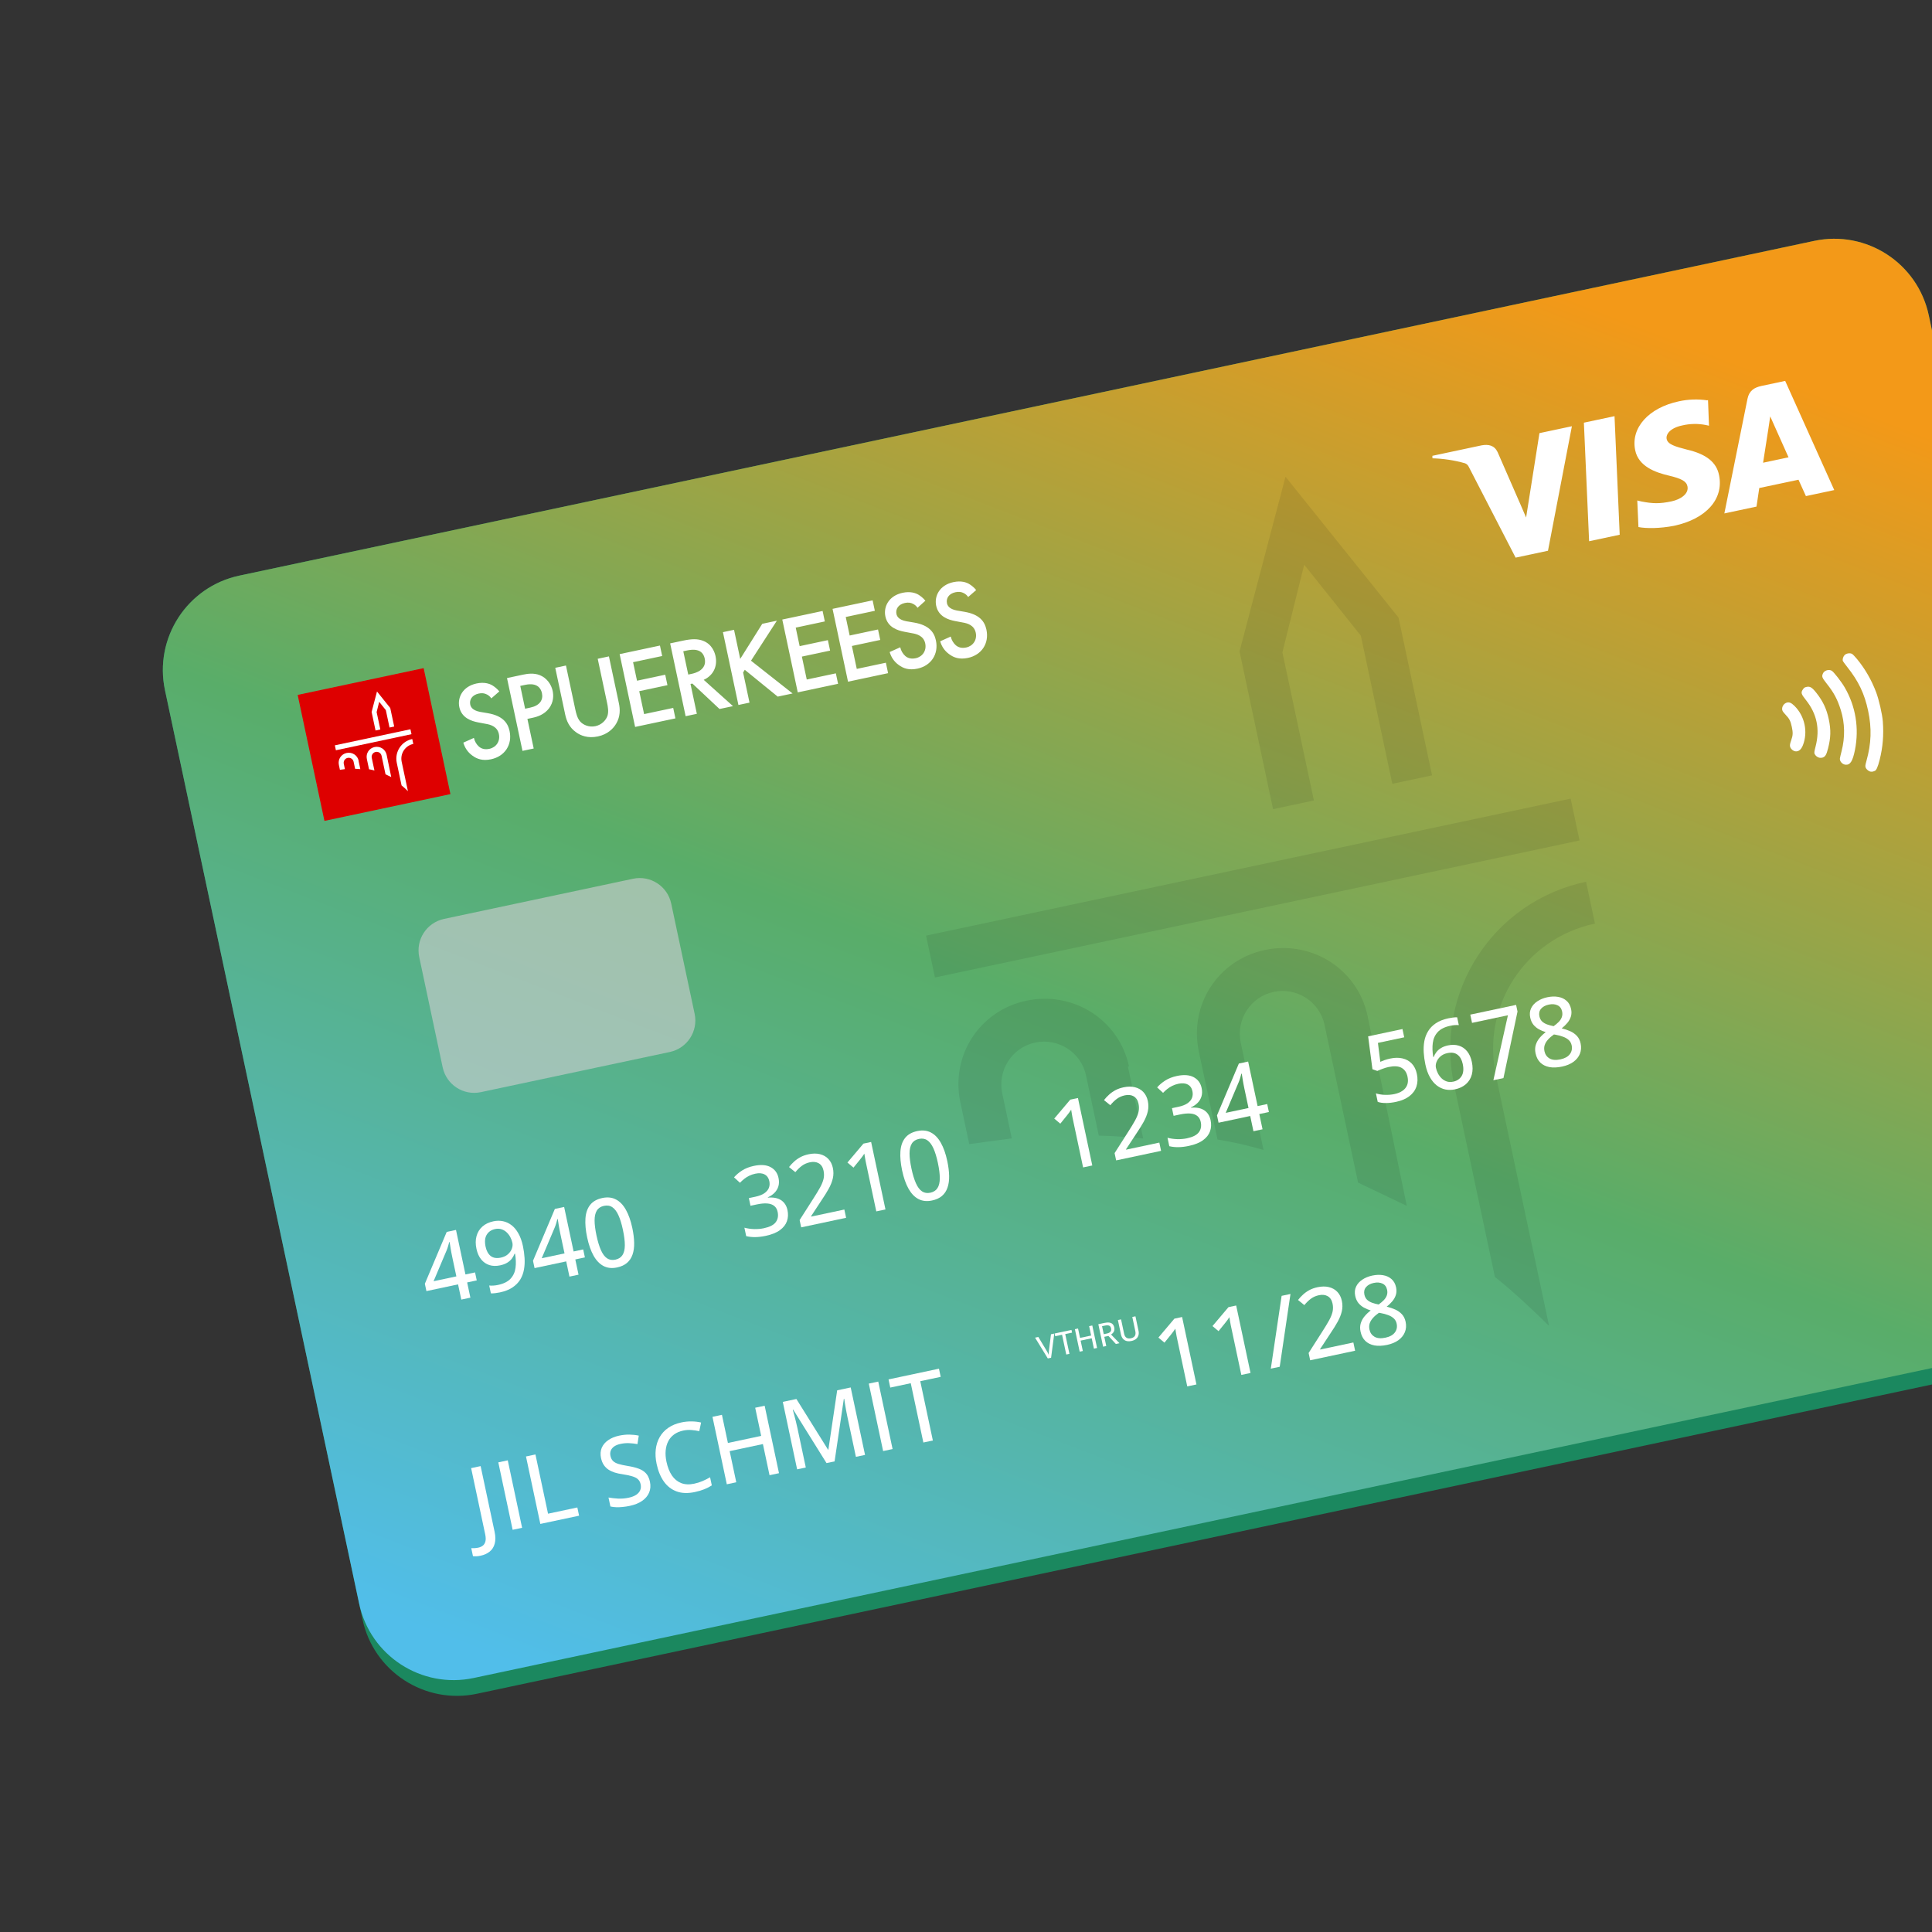 <?xml version="1.0" encoding="UTF-8"?>
<svg xmlns="http://www.w3.org/2000/svg" width="240" height="240" viewBox="0 0 240 240" fill="none">
  <rect x="0" y="0" width="240" height="240" fill="#333333" stroke="none"/>
  <g clip-path="url(#clip0_1261_487)">
    <path d="M20.495 85.738C19.117 79.255 23.255 72.883 29.738 71.505L225.367 29.923C231.85 28.545 238.222 32.683 239.6 39.166L264.134 154.587C265.512 161.07 261.373 167.442 254.891 168.82L59.261 210.402C52.779 211.78 46.406 207.642 45.029 201.159L20.495 85.738Z" fill="#1B885F"></path>
    <path d="M20.495 85.738C19.117 79.255 23.255 72.883 29.738 71.505L225.367 29.923C231.85 28.545 238.222 32.683 239.6 39.166L263.718 152.631C265.096 159.113 260.958 165.485 254.475 166.863L58.845 208.446C52.363 209.824 45.991 205.685 44.613 199.203L20.495 85.738Z" fill="url(#paint0_linear_1261_487)"></path>
    <path d="M232.426 95.861C232.174 95.842 231.871 95.614 231.763 95.358C231.692 95.191 231.706 95.062 231.856 94.525C232.464 92.355 232.527 90.464 232.064 88.286C231.616 86.181 230.875 84.624 229.48 82.867C229.181 82.491 228.927 82.134 228.914 82.077C228.87 81.867 228.982 81.526 229.149 81.368C229.376 81.15 229.824 81.086 230.078 81.236C230.177 81.294 230.459 81.592 230.709 81.897C231.697 83.102 232.491 84.488 233.057 85.984C233.407 86.911 233.823 88.719 233.891 89.622C234.018 91.284 233.893 92.82 233.499 94.38C233.26 95.322 233.073 95.729 232.854 95.776C232.811 95.785 232.741 95.812 232.701 95.834C232.661 95.855 232.536 95.868 232.426 95.861ZM229.268 94.997C228.88 94.969 228.521 94.581 228.557 94.228C228.564 94.141 228.659 93.735 228.766 93.323C229.213 91.58 229.18 89.822 228.669 88.198C228.248 86.862 227.819 86.055 226.928 84.932C226.332 84.177 226.283 84.052 226.454 83.658C226.616 83.284 227.184 83.11 227.543 83.32C227.793 83.464 228.735 84.674 229.149 85.383C230.52 87.729 230.969 90.469 230.427 93.174C230.146 94.562 229.843 95.038 229.268 94.997ZM226.016 94.13C225.77 94.079 225.525 93.883 225.419 93.658C225.355 93.521 225.379 93.346 225.533 92.754C226.1 90.574 225.707 88.677 224.335 86.956C223.733 86.202 223.688 86.035 223.973 85.626C224.115 85.424 224.185 85.38 224.432 85.328C224.849 85.239 225.109 85.401 225.641 86.076C226.459 87.114 226.908 88.07 227.179 89.359C227.457 90.685 227.431 91.641 227.082 92.993C226.881 93.768 226.747 93.991 226.407 94.11C226.302 94.142 226.126 94.154 226.016 94.13ZM222.981 93.325C222.787 93.291 222.531 93.094 222.426 92.897C222.309 92.677 222.324 92.479 222.5 91.986C222.727 91.351 222.743 91.034 222.587 90.301C222.431 89.568 222.287 89.281 221.822 88.796C221.663 88.632 221.498 88.429 221.452 88.344C221.261 87.999 221.478 87.478 221.881 87.311C222.223 87.169 222.5 87.274 222.936 87.709C224.193 88.967 224.607 90.914 223.968 92.563C223.741 93.142 223.408 93.401 222.981 93.325Z" fill="white"></path>
    <g opacity="0.08">
      <path d="M177.897 96.318L173.731 76.718L159.689 59.218L153.98 80.917L158.146 100.516L163.217 99.438L159.306 81.039L162.013 70.151L169.048 78.968L172.959 97.367L177.897 96.318Z" fill="black"></path>
      <path d="M195.111 99.207L115.037 116.227L116.143 121.427L196.216 104.406L195.111 99.207Z" fill="black"></path>
      <path d="M198.131 114.731C189.456 116.575 183.99 124.983 185.832 133.649L192.436 164.715C190.324 162.656 188.051 160.491 185.7 158.622L180.628 134.756C178.19 123.29 185.415 111.999 197.026 109.531L198.131 114.731Z" fill="black"></path>
      <path d="M169.876 126.172C168.657 120.439 162.994 116.765 157.122 118.013C151.25 119.261 147.705 124.892 148.923 130.625L151.247 141.558C153.124 141.856 155.029 142.287 156.962 142.852L154.128 129.519C153.533 126.719 155.291 123.837 158.227 123.213C161.03 122.617 163.914 124.373 164.538 127.306L168.704 146.906L174.758 149.799L169.876 126.172Z" fill="black"></path>
      <path d="M127.495 124.31C133.367 123.062 139.03 126.736 140.249 132.469L140.115 132.497L142.014 141.431C140.166 141.266 138.317 141.101 136.497 141.07L134.91 133.604C134.287 130.671 131.403 128.915 128.6 129.51C125.664 130.134 123.906 133.017 124.501 135.816L125.691 141.416L120.401 142.123L119.296 136.923C118.077 131.19 121.623 125.559 127.495 124.31Z" fill="black"></path>
    </g>
    <g clip-path="url(#clip1_1261_487)">
      <path fill-rule="evenodd" clip-rule="evenodd" d="M113.451 75.025C113.691 75.154 113.856 75.315 113.978 75.502L114.952 74.624C114.685 74.288 114.352 74.032 114.071 73.863C113.736 73.672 113.096 73.432 112.126 73.638C110.42 74.001 109.727 75.359 109.986 76.579C110.276 77.941 111.501 78.318 112.353 78.481L113.291 78.658C113.951 78.763 114.742 79.02 114.935 79.928C115.128 80.835 114.584 81.589 113.755 81.765C113.191 81.885 112.773 81.761 112.452 81.486C112.17 81.235 111.924 80.846 111.831 80.408L110.517 80.998C110.697 81.614 111.045 82.177 111.644 82.606C112.207 83.026 112.916 83.285 113.965 83.062C115.655 82.703 116.627 81.269 116.261 79.548C116.041 78.515 115.384 77.657 113.567 77.34L112.582 77.173C111.611 76.987 111.417 76.537 111.36 76.271C111.234 75.676 111.581 75.079 112.411 74.903C112.802 74.82 113.119 74.85 113.451 75.025ZM94.69 77.492L91.953 81.852L91.184 78.237L89.807 78.529L91.73 87.575L93.107 87.283L92.312 83.542L92.518 83.204L96.612 86.537L98.459 86.145L93.292 82.074L96.505 77.106L94.69 77.492ZM98.847 77.966L102.462 77.197L102.186 75.898L97.178 76.963L99.101 86.009L104.109 84.944L103.833 83.645L100.218 84.414L99.612 81.565L103.118 80.82L102.842 79.521L99.336 80.266L98.847 77.966ZM108.676 75.876L105.06 76.645L105.549 78.946L109.071 78.197L109.347 79.496L105.825 80.245L106.431 83.093L110.046 82.325L110.322 83.623L105.345 84.681L103.423 75.635L108.399 74.578L108.676 75.876ZM120.269 74.165C120.147 73.978 119.982 73.817 119.742 73.688C119.411 73.513 119.093 73.482 118.686 73.569C117.857 73.745 117.51 74.342 117.636 74.937C117.693 75.203 117.886 75.653 118.858 75.839L119.842 76.006C121.66 76.323 122.317 77.181 122.536 78.214C122.902 79.935 121.931 81.368 120.241 81.728C119.192 81.951 118.483 81.692 117.919 81.272C117.321 80.844 116.972 80.28 116.792 79.664L118.106 79.074C118.199 79.512 118.446 79.901 118.728 80.152C119.048 80.427 119.467 80.551 120.031 80.431C120.86 80.255 121.403 79.501 121.21 78.594C121.017 77.686 120.227 77.429 119.566 77.324L118.629 77.147C117.827 76.99 116.586 76.616 116.297 75.254C116.037 74.034 116.73 72.676 118.436 72.313C119.422 72.104 120.046 72.347 120.381 72.538C120.663 72.707 120.995 72.963 121.263 73.299L120.269 74.165ZM60.506 86.279C60.746 86.408 60.911 86.569 61.032 86.756L62.026 85.89C61.758 85.555 61.426 85.298 61.145 85.129C60.81 84.938 60.17 84.698 59.199 84.904C57.493 85.267 56.801 86.625 57.06 87.846C57.349 89.207 58.59 89.581 59.393 89.738L60.33 89.915C60.99 90.02 61.781 90.277 61.974 91.185C62.167 92.093 61.623 92.846 60.794 93.022C60.231 93.142 59.812 93.019 59.492 92.743C59.209 92.492 58.963 92.103 58.87 91.665L57.556 92.255C57.736 92.871 58.085 93.435 58.683 93.864C59.246 94.284 59.956 94.542 61.004 94.319C62.694 93.96 63.666 92.526 63.3 90.805C63.08 89.772 62.423 88.914 60.606 88.597L59.622 88.43C58.665 88.24 58.472 87.791 58.415 87.525C58.289 86.93 58.636 86.333 59.465 86.156C59.857 86.073 60.174 86.104 60.506 86.279ZM65.231 88.039L65.857 87.906C67.062 87.65 67.502 86.951 67.323 86.106C67.216 85.605 66.82 84.74 65.239 85.076L64.629 85.206L65.231 88.039ZM64.97 83.809C65.517 83.692 66.31 83.573 67.06 83.871C67.918 84.213 68.48 85.009 68.653 85.823C68.766 86.355 68.798 87.199 68.199 87.997C67.609 88.76 66.799 89.031 66.142 89.17L65.516 89.303L66.298 92.981L64.905 93.277L62.982 84.231L64.97 83.809ZM71.468 88.136L70.306 82.674L68.976 82.957L70.214 88.779C70.367 89.499 70.694 90.346 71.542 90.95C72.125 91.383 73.036 91.745 74.272 91.482C75.493 91.223 76.191 90.502 76.55 89.886C77.079 88.988 77.034 88.082 76.881 87.362L75.643 81.54L74.25 81.836L75.411 87.298C75.514 87.783 75.629 88.397 75.462 88.923C75.293 89.433 74.766 90.036 73.968 90.206C73.154 90.379 72.444 90.039 72.082 89.642C71.716 89.229 71.571 88.622 71.468 88.136ZM82.258 81.492L78.642 82.26L79.132 84.561L82.637 83.816L82.913 85.115L79.408 85.86L80.013 88.708L83.628 87.94L83.904 89.239L78.896 90.303L76.974 81.257L81.982 80.193L82.258 81.492ZM85.934 83.704L85.496 83.797L84.88 80.902L85.35 80.802C86.023 80.659 87.27 80.525 87.543 81.808C87.849 83.248 86.31 83.624 85.934 83.704ZM87.353 79.607C86.675 79.342 85.957 79.348 84.846 79.584L83.249 79.923L85.172 88.969L86.565 88.673L85.777 84.964L86.011 84.914L89.382 88.074L91.057 87.719L87.418 84.452C88.566 83.929 89.165 82.821 88.885 81.506C88.802 81.115 88.495 80.052 87.353 79.607Z" fill="white"></path>
      <path d="M52.627 82.997L36.977 86.324L40.303 101.974L55.954 98.648L52.627 82.997Z" fill="#DE0000"></path>
      <path d="M48.968 90.253L48.479 87.952L46.832 85.898L46.163 88.444L46.651 90.745L47.246 90.618L46.787 88.459L47.104 87.181L47.93 88.216L48.389 90.376L48.968 90.253Z" fill="white"></path>
      <path d="M50.986 90.592L41.596 92.588L41.726 93.199L51.116 91.203L50.986 90.592Z" fill="white"></path>
      <path d="M51.341 92.414C50.324 92.631 49.683 93.617 49.899 94.635L50.674 98.281C50.427 98.04 50.16 97.785 49.884 97.566L49.289 94.764C49.003 93.418 49.85 92.094 51.211 91.804L51.341 92.414Z" fill="white"></path>
      <path d="M48.028 93.757C47.885 93.084 47.221 92.652 46.532 92.799C45.843 92.945 45.428 93.606 45.571 94.279L45.843 95.562C46.063 95.597 46.287 95.648 46.514 95.714L46.181 94.149C46.111 93.82 46.317 93.482 46.662 93.409C46.99 93.339 47.329 93.545 47.402 93.89L47.891 96.19L48.601 96.53L48.028 93.757Z" fill="white"></path>
      <path d="M43.057 93.537C43.746 93.391 44.41 93.822 44.553 94.495L44.538 94.499L44.761 95.547C44.544 95.528 44.327 95.508 44.114 95.505L43.927 94.628C43.854 94.284 43.516 94.078 43.187 94.148C42.843 94.221 42.637 94.559 42.707 94.888L42.846 95.545L42.226 95.628L42.096 95.017C41.953 94.344 42.369 93.684 43.057 93.537Z" fill="white"></path>
    </g>
    <path d="M212.089 49.731C210.911 49.557 209.715 49.599 208.555 49.854C204.8 50.652 202.557 53.145 203.127 55.918C203.536 57.958 205.688 58.699 207.276 59.072C208.906 59.456 209.495 59.791 209.623 60.416C209.815 61.369 208.733 62.049 207.642 62.281C206.142 62.6 205.277 62.561 203.904 62.295L203.389 62.172L203.534 65.473C204.529 65.667 206.246 65.65 207.951 65.317C211.944 64.469 214.146 61.997 213.55 59.044C213.238 57.412 211.944 56.403 209.555 55.85C208.094 55.473 207.181 55.207 207.039 54.539C206.913 53.948 207.481 53.167 208.948 52.855C209.919 52.623 210.929 52.604 211.911 52.798L212.297 52.883L212.176 49.69L212.089 49.731ZM221.761 47.317L218.827 47.941C217.914 48.135 217.281 48.537 217.078 49.546L214.206 63.78L218.199 62.931L218.543 60.624L223.416 59.593C223.638 60.069 224.337 61.627 224.337 61.627L227.858 60.878L221.761 47.317ZM196.757 52.507L200.562 51.698L201.205 66.426L197.405 67.234L196.756 52.502L196.757 52.507ZM188.764 62.398L189.578 64.289L191.236 53.805L195.266 52.949L192.296 68.417L188.275 69.272L182.434 57.95C182.339 57.763 182.178 57.62 181.983 57.548C180.666 57.176 179.311 56.969 177.947 56.933L177.935 56.623L184.059 55.321C184.897 55.178 185.622 55.301 186.037 56.159L188.764 62.406L188.764 62.398ZM219.016 57.484L219.687 53.184C219.677 53.231 219.824 52.297 219.903 51.722L220.425 52.895L222.177 56.81L219.013 57.482L219.016 57.484Z" fill="white"></path>
    <path d="M78.546 152.534C78.69 153.214 78.768 153.833 78.778 154.39C78.789 154.947 78.721 155.434 78.574 155.853C78.431 156.27 78.201 156.615 77.883 156.886C77.569 157.153 77.159 157.34 76.655 157.447C76.02 157.582 75.461 157.523 74.976 157.271C74.491 157.018 74.079 156.593 73.74 155.994C73.4 155.391 73.134 154.635 72.941 153.726C72.75 152.832 72.679 152.044 72.726 151.363C72.772 150.678 72.963 150.121 73.299 149.69C73.637 149.255 74.145 148.965 74.821 148.821C75.463 148.685 76.027 148.745 76.513 149.001C77.001 149.252 77.414 149.68 77.75 150.283C78.089 150.882 78.354 151.632 78.546 152.534ZM74.098 153.48C74.257 154.225 74.442 154.834 74.655 155.308C74.867 155.782 75.12 156.118 75.414 156.315C75.706 156.508 76.051 156.563 76.449 156.478C76.846 156.394 77.139 156.204 77.328 155.908C77.52 155.611 77.618 155.203 77.619 154.684C77.62 154.165 77.541 153.53 77.382 152.782C77.226 152.048 77.043 151.446 76.831 150.976C76.618 150.502 76.365 150.166 76.072 149.969C75.781 149.767 75.433 149.709 75.028 149.796C74.623 149.882 74.327 150.076 74.14 150.38C73.956 150.678 73.863 151.087 73.862 151.607C73.864 152.122 73.942 152.746 74.098 153.48Z" fill="white"></path>
    <path d="M72.658 156.2L71.466 156.453L71.868 158.345L70.739 158.585L70.337 156.693L66.405 157.529L66.211 156.618L68.927 150.176L70.079 149.931L71.255 155.462L72.447 155.208L72.658 156.2ZM70.126 155.702L69.614 153.295C69.573 153.103 69.537 152.922 69.504 152.749C69.471 152.572 69.441 152.405 69.415 152.247C69.39 152.088 69.366 151.941 69.346 151.806C69.324 151.667 69.303 151.542 69.284 151.43L69.238 151.44C69.198 151.608 69.149 151.784 69.093 151.968C69.04 152.151 68.978 152.323 68.909 152.486L67.294 156.304L70.126 155.702Z" fill="white"></path>
    <path d="M64.959 154.787C65.066 155.288 65.134 155.786 65.164 156.283C65.196 156.775 65.171 157.25 65.089 157.707C65.009 158.159 64.854 158.575 64.624 158.956C64.392 159.333 64.07 159.659 63.657 159.934C63.245 160.209 62.725 160.414 62.098 160.547C61.934 160.582 61.743 160.612 61.525 160.639C61.307 160.665 61.125 160.674 60.979 160.665L60.772 159.691C60.928 159.709 61.102 159.712 61.295 159.699C61.488 159.686 61.674 159.661 61.854 159.622C62.565 159.471 63.09 159.21 63.43 158.838C63.771 158.466 63.974 158.016 64.041 157.486C64.112 156.952 64.092 156.369 63.981 155.738L63.913 155.752C63.837 155.96 63.727 156.159 63.584 156.349C63.441 156.54 63.251 156.708 63.015 156.854C62.778 157 62.482 157.111 62.127 157.186C61.645 157.289 61.204 157.279 60.803 157.156C60.4 157.03 60.059 156.797 59.779 156.457C59.499 156.117 59.302 155.676 59.187 155.134C59.062 154.549 59.066 154.021 59.197 153.55C59.328 153.075 59.572 152.68 59.928 152.364C60.284 152.049 60.737 151.833 61.288 151.716C61.704 151.627 62.105 151.624 62.489 151.706C62.873 151.784 63.228 151.95 63.554 152.205C63.879 152.455 64.161 152.796 64.4 153.229C64.643 153.656 64.829 154.176 64.959 154.787ZM61.504 152.676C61.034 152.776 60.686 153.012 60.462 153.383C60.236 153.75 60.19 154.247 60.323 154.874C60.434 155.394 60.645 155.778 60.958 156.027C61.273 156.271 61.691 156.338 62.211 156.228C62.57 156.152 62.864 156.013 63.093 155.813C63.325 155.608 63.487 155.378 63.581 155.122C63.678 154.866 63.702 154.619 63.651 154.382C63.601 154.145 63.516 153.914 63.396 153.688C63.275 153.458 63.123 153.257 62.938 153.084C62.753 152.908 62.54 152.781 62.3 152.705C62.06 152.624 61.794 152.615 61.504 152.676Z" fill="white"></path>
    <path d="M59.224 159.055L58.031 159.309L58.433 161.2L57.304 161.44L56.902 159.549L52.971 160.384L52.777 159.473L55.493 153.031L56.645 152.787L57.821 158.317L59.013 158.064L59.224 159.055ZM56.691 158.557L56.18 156.15C56.139 155.959 56.103 155.777 56.07 155.604C56.036 155.428 56.007 155.26 55.981 155.102C55.955 154.944 55.932 154.797 55.911 154.662C55.89 154.522 55.869 154.397 55.849 154.285L55.804 154.295C55.763 154.463 55.715 154.639 55.658 154.823C55.605 155.006 55.544 155.179 55.475 155.341L53.86 159.159L56.691 158.557Z" fill="white"></path>
    <path d="M117.672 144.218C117.816 144.898 117.894 145.516 117.904 146.073C117.915 146.63 117.847 147.118 117.7 147.536C117.557 147.954 117.327 148.298 117.009 148.57C116.695 148.836 116.285 149.023 115.781 149.13C115.146 149.265 114.587 149.206 114.102 148.954C113.617 148.702 113.205 148.276 112.866 147.677C112.526 147.075 112.26 146.319 112.066 145.409C111.876 144.515 111.805 143.728 111.852 143.047C111.898 142.362 112.089 141.804 112.425 141.373C112.763 140.938 113.271 140.648 113.947 140.505C114.589 140.368 115.153 140.428 115.639 140.684C116.127 140.936 116.54 141.363 116.876 141.967C117.215 142.566 117.48 143.316 117.672 144.218ZM113.224 145.163C113.382 145.908 113.568 146.518 113.781 146.992C113.993 147.466 114.246 147.801 114.54 147.998C114.832 148.192 115.177 148.246 115.575 148.162C115.972 148.077 116.265 147.887 116.454 147.592C116.646 147.295 116.743 146.887 116.745 146.368C116.746 145.848 116.667 145.214 116.508 144.465C116.352 143.731 116.168 143.13 115.957 142.659C115.744 142.185 115.491 141.85 115.198 141.653C114.907 141.451 114.559 141.393 114.154 141.479C113.749 141.565 113.453 141.76 113.266 142.063C113.082 142.362 112.989 142.771 112.988 143.29C112.989 143.805 113.068 144.429 113.224 145.163Z" fill="white"></path>
    <path d="M109.996 150.24L108.856 150.482L107.651 144.814C107.608 144.612 107.568 144.426 107.533 144.258C107.5 144.086 107.471 143.922 107.446 143.767C107.421 143.609 107.396 143.457 107.373 143.31C107.296 143.434 107.212 143.556 107.121 143.675C107.034 143.789 106.932 143.921 106.816 144.069L106.023 145.046L105.272 144.415L107.258 142.064L108.215 141.861L109.996 150.24Z" fill="white"></path>
    <path d="M105.107 151.279L99.525 152.466L99.333 151.56L101.063 148.85C101.393 148.337 101.662 147.892 101.87 147.517C102.08 147.136 102.225 146.782 102.303 146.454C102.38 146.122 102.381 145.779 102.305 145.423C102.213 144.988 102.014 144.683 101.709 144.508C101.405 144.333 101.04 144.291 100.616 144.381C100.234 144.462 99.903 144.606 99.624 144.813C99.347 145.016 99.072 145.282 98.799 145.611L98.017 144.975C98.202 144.736 98.41 144.512 98.641 144.303C98.871 144.091 99.133 143.905 99.427 143.747C99.721 143.589 100.059 143.469 100.441 143.388C100.964 143.276 101.435 143.272 101.852 143.375C102.273 143.477 102.622 143.675 102.9 143.967C103.178 144.259 103.365 144.631 103.461 145.082C103.556 145.529 103.554 145.963 103.456 146.383C103.36 146.798 103.19 147.228 102.945 147.671C102.7 148.115 102.401 148.596 102.047 149.114L100.758 151.078L100.769 151.129L104.889 150.253L105.107 151.279Z" fill="white"></path>
    <path d="M96.71 146.325C96.791 146.703 96.786 147.048 96.696 147.358C96.606 147.665 96.447 147.934 96.221 148.166C95.995 148.398 95.716 148.587 95.383 148.734L95.392 148.774C96.075 148.717 96.62 148.822 97.029 149.091C97.441 149.359 97.706 149.771 97.825 150.329C97.928 150.814 97.905 151.271 97.756 151.698C97.608 152.125 97.317 152.496 96.885 152.811C96.457 153.126 95.87 153.363 95.125 153.521C94.678 153.616 94.256 153.668 93.858 153.676C93.46 153.685 93.073 153.646 92.695 153.558L92.472 152.509C92.857 152.611 93.263 152.669 93.689 152.682C94.114 152.691 94.514 152.656 94.888 152.577C95.618 152.422 96.112 152.169 96.368 151.819C96.629 151.468 96.707 151.044 96.601 150.547C96.532 150.219 96.389 149.97 96.173 149.8C95.956 149.626 95.667 149.526 95.306 149.499C94.949 149.471 94.518 149.511 94.014 149.618L93.228 149.785L93.026 148.833L93.823 148.664C94.293 148.564 94.666 148.421 94.942 148.234C95.221 148.043 95.41 147.819 95.512 147.562C95.613 147.305 95.631 147.026 95.567 146.724C95.483 146.33 95.289 146.054 94.984 145.895C94.681 145.732 94.295 145.7 93.825 145.8C93.535 145.862 93.276 145.951 93.049 146.067C92.825 146.178 92.621 146.308 92.437 146.455C92.256 146.601 92.084 146.759 91.921 146.93L91.184 146.254C91.443 145.951 91.775 145.669 92.178 145.407C92.586 145.145 93.074 144.953 93.644 144.832C94.503 144.65 95.197 144.7 95.724 144.983C96.252 145.266 96.58 145.714 96.71 146.325Z" fill="white"></path>
    <path d="M157.627 138.139L156.435 138.393L156.837 140.284L155.707 140.524L155.305 138.633L151.374 139.468L151.18 138.557L153.896 132.115L155.048 131.87L156.224 137.401L157.416 137.148L157.627 138.139ZM155.095 137.641L154.583 135.234C154.542 135.043 154.506 134.861 154.473 134.688C154.439 134.512 154.41 134.344 154.384 134.186C154.359 134.028 154.335 133.881 154.315 133.745C154.293 133.606 154.272 133.481 154.253 133.369L154.207 133.379C154.167 133.547 154.118 133.723 154.061 133.907C154.008 134.09 153.947 134.263 153.878 134.425L152.263 138.243L155.095 137.641Z" fill="white"></path>
    <path d="M149.27 135.153C149.351 135.531 149.346 135.876 149.256 136.186C149.166 136.493 149.008 136.762 148.781 136.994C148.555 137.226 148.276 137.415 147.943 137.562L147.952 137.602C148.635 137.545 149.18 137.65 149.589 137.919C150.001 138.187 150.267 138.599 150.385 139.157C150.488 139.642 150.465 140.099 150.317 140.526C150.168 140.953 149.877 141.324 149.445 141.639C149.017 141.954 148.43 142.191 147.685 142.349C147.238 142.444 146.816 142.496 146.418 142.504C146.021 142.513 145.633 142.474 145.255 142.386L145.032 141.337C145.417 141.439 145.823 141.497 146.249 141.51C146.674 141.519 147.074 141.484 147.448 141.405C148.178 141.25 148.672 140.997 148.929 140.647C149.19 140.296 149.267 139.872 149.162 139.375C149.092 139.047 148.949 138.798 148.733 138.628C148.516 138.454 148.228 138.354 147.866 138.327C147.509 138.299 147.078 138.339 146.574 138.446L145.789 138.613L145.586 137.661L146.383 137.492C146.853 137.392 147.226 137.249 147.502 137.062C147.781 136.871 147.971 136.647 148.072 136.39C148.173 136.133 148.191 135.854 148.127 135.552C148.044 135.158 147.849 134.882 147.544 134.723C147.241 134.56 146.855 134.528 146.385 134.628C146.095 134.69 145.836 134.779 145.609 134.895C145.386 135.006 145.181 135.136 144.997 135.283C144.816 135.429 144.644 135.587 144.481 135.758L143.744 135.082C144.003 134.779 144.335 134.497 144.738 134.235C145.146 133.973 145.634 133.781 146.204 133.66C147.063 133.478 147.757 133.528 148.284 133.811C148.812 134.094 149.141 134.542 149.27 135.153Z" fill="white"></path>
    <path d="M144.233 142.963L138.651 144.149L138.459 143.244L140.189 140.534C140.519 140.02 140.788 139.576 140.996 139.2C141.206 138.82 141.351 138.466 141.429 138.138C141.506 137.806 141.507 137.462 141.431 137.107C141.339 136.671 141.14 136.366 140.835 136.191C140.53 136.016 140.166 135.974 139.742 136.064C139.36 136.145 139.029 136.29 138.75 136.497C138.473 136.699 138.198 136.965 137.925 137.295L137.143 136.659C137.327 136.42 137.535 136.196 137.767 135.987C137.997 135.774 138.259 135.589 138.553 135.43C138.847 135.272 139.185 135.152 139.567 135.071C140.09 134.96 140.561 134.956 140.978 135.059C141.399 135.161 141.748 135.358 142.026 135.651C142.304 135.943 142.491 136.315 142.587 136.765C142.682 137.212 142.68 137.646 142.582 138.066C142.486 138.482 142.316 138.912 142.071 139.355C141.826 139.799 141.526 140.279 141.173 140.798L139.883 142.761L139.894 142.813L144.015 141.937L144.233 142.963Z" fill="white"></path>
    <path d="M135.688 144.779L134.547 145.022L133.343 139.353C133.299 139.151 133.26 138.965 133.224 138.797C133.192 138.625 133.163 138.461 133.138 138.307C133.112 138.148 133.088 137.996 133.065 137.849C132.987 137.973 132.903 138.095 132.813 138.214C132.725 138.328 132.623 138.46 132.507 138.608L131.715 139.585L130.963 138.954L132.95 136.603L133.907 136.4L135.688 144.779Z" fill="white"></path>
    <path d="M192.207 123.882C192.689 123.78 193.137 123.764 193.551 123.836C193.97 123.907 194.319 124.068 194.6 124.32C194.885 124.567 195.073 124.91 195.167 125.35C195.238 125.686 195.229 125.997 195.138 126.284C195.05 126.566 194.904 126.829 194.7 127.072C194.499 127.31 194.266 127.536 193.999 127.748C194.377 127.836 194.73 127.952 195.056 128.099C195.383 128.245 195.66 128.44 195.887 128.683C196.115 128.926 196.269 129.239 196.35 129.621C196.449 130.087 196.419 130.517 196.259 130.91C196.102 131.299 195.835 131.631 195.458 131.907C195.081 132.179 194.613 132.374 194.055 132.493C193.452 132.621 192.921 132.642 192.463 132.555C192.005 132.465 191.629 132.277 191.337 131.992C191.048 131.702 190.853 131.322 190.753 130.852C190.671 130.466 190.681 130.115 190.781 129.798C190.881 129.477 191.041 129.188 191.261 128.929C191.481 128.667 191.732 128.43 192.015 128.218C191.711 128.123 191.426 128.002 191.159 127.855C190.896 127.707 190.67 127.517 190.481 127.286C190.295 127.05 190.165 126.76 190.092 126.416C190.001 125.988 190.035 125.604 190.194 125.262C190.356 124.916 190.614 124.626 190.968 124.391C191.32 124.152 191.733 123.983 192.207 123.882ZM191.86 130.593C191.945 130.99 192.154 131.287 192.487 131.484C192.824 131.68 193.276 131.718 193.841 131.598C194.384 131.482 194.773 131.268 195.01 130.954C195.25 130.635 195.326 130.268 195.237 129.851C195.181 129.588 195.061 129.371 194.878 129.203C194.698 129.033 194.467 128.897 194.185 128.793C193.907 128.684 193.593 128.599 193.245 128.538L193.034 128.504C192.738 128.711 192.494 128.923 192.3 129.14C192.106 129.353 191.969 129.58 191.888 129.82C191.81 130.056 191.801 130.314 191.86 130.593ZM192.389 124.796C191.977 124.883 191.66 125.055 191.438 125.309C191.221 125.563 191.151 125.876 191.23 126.246C191.287 126.514 191.398 126.728 191.564 126.888C191.733 127.044 191.941 127.167 192.188 127.259C192.434 127.346 192.705 127.418 193.001 127.475C193.236 127.305 193.443 127.132 193.621 126.954C193.802 126.772 193.932 126.575 194.01 126.362C194.092 126.145 194.105 125.907 194.05 125.647C193.97 125.272 193.778 125.016 193.473 124.877C193.171 124.733 192.81 124.706 192.389 124.796Z" fill="white"></path>
    <path d="M185.514 134.188L187.321 126.119L182.862 127.066L182.644 126.04L188.335 124.831L188.511 125.656L186.764 133.923L185.514 134.188Z" fill="white"></path>
    <path d="M177.068 132.246C176.962 131.745 176.892 131.249 176.86 130.756C176.831 130.263 176.856 129.791 176.936 129.338C177.019 128.885 177.176 128.471 177.408 128.094C177.639 127.713 177.958 127.386 178.367 127.111C178.776 126.837 179.296 126.632 179.926 126.498C180.094 126.463 180.281 126.431 180.487 126.403C180.697 126.375 180.872 126.365 181.014 126.375L181.22 127.344C181.065 127.329 180.895 127.329 180.711 127.344C180.526 127.359 180.344 127.386 180.165 127.424C179.458 127.574 178.935 127.837 178.595 128.213C178.255 128.585 178.052 129.037 177.985 129.571C177.918 130.1 177.937 130.679 178.043 131.308L178.106 131.294C178.181 131.083 178.292 130.881 178.439 130.69C178.586 130.499 178.776 130.333 179.01 130.192C179.246 130.045 179.535 129.936 179.875 129.864C180.364 129.76 180.811 129.771 181.217 129.896C181.623 130.018 181.965 130.248 182.245 130.588C182.525 130.928 182.723 131.371 182.839 131.917C182.963 132.498 182.96 133.024 182.833 133.494C182.705 133.965 182.463 134.358 182.107 134.673C181.754 134.987 181.299 135.204 180.741 135.323C180.329 135.41 179.93 135.415 179.546 135.337C179.162 135.255 178.807 135.089 178.482 134.838C178.156 134.584 177.872 134.243 177.63 133.815C177.386 133.384 177.199 132.861 177.068 132.246ZM180.521 134.369C180.998 134.268 181.348 134.033 181.57 133.667C181.794 133.296 181.84 132.795 181.706 132.164C181.596 131.649 181.381 131.269 181.062 131.025C180.742 130.778 180.324 130.709 179.808 130.819C179.457 130.893 179.165 131.033 178.933 131.238C178.705 131.442 178.542 131.673 178.445 131.929C178.35 132.181 178.328 132.423 178.378 132.656C178.429 132.897 178.515 133.132 178.635 133.362C178.755 133.588 178.908 133.789 179.093 133.966C179.278 134.138 179.49 134.265 179.731 134.345C179.971 134.422 180.234 134.43 180.521 134.369Z" fill="white"></path>
    <path d="M172.71 131.495C173.264 131.377 173.768 131.372 174.222 131.479C174.679 131.581 175.061 131.794 175.369 132.115C175.681 132.437 175.894 132.863 176.006 133.394C176.13 133.975 176.112 134.501 175.953 134.975C175.794 135.448 175.502 135.847 175.076 136.173C174.65 136.5 174.101 136.734 173.428 136.877C172.993 136.97 172.578 137.018 172.183 137.022C171.789 137.026 171.443 136.979 171.147 136.883L170.922 135.822C171.239 135.927 171.608 135.988 172.027 136.007C172.45 136.021 172.846 135.988 173.217 135.91C173.622 135.824 173.96 135.686 174.231 135.496C174.506 135.306 174.699 135.065 174.808 134.775C174.918 134.484 174.931 134.141 174.848 133.748C174.737 133.228 174.49 132.862 174.105 132.648C173.72 132.434 173.18 132.401 172.484 132.549C172.251 132.599 172.004 132.673 171.741 132.773C171.478 132.869 171.263 132.956 171.096 133.036L170.488 132.824L169.955 128.738L174.219 127.831L174.437 128.857L171.17 129.552L171.466 131.903C171.601 131.842 171.771 131.774 171.974 131.699C172.178 131.624 172.423 131.556 172.71 131.495Z" fill="white"></path>
    <path d="M115.883 178.942L114.703 179.193L113.137 171.828L110.593 172.369L110.377 171.355L116.641 170.023L116.857 171.038L114.318 171.577L115.883 178.942Z" fill="white"></path>
    <path d="M109.705 180.255L107.924 171.876L109.099 171.626L110.88 180.006L109.705 180.255Z" fill="white"></path>
    <path d="M102.673 181.75L98.528 175.101L98.482 175.111C98.527 175.265 98.581 175.465 98.645 175.711C98.713 175.953 98.781 176.218 98.85 176.506C98.923 176.791 98.989 177.072 99.048 177.351L100.099 182.297L99.022 182.526L97.241 174.147L98.931 173.788L102.864 180.086L102.904 180.078L103.998 172.711L105.677 172.354L107.458 180.733L106.324 180.974L105.258 175.959C105.204 175.707 105.152 175.444 105.102 175.172C105.051 174.895 105.006 174.633 104.965 174.386C104.928 174.134 104.898 173.927 104.875 173.764L104.823 173.775L103.676 181.537L102.673 181.75Z" fill="white"></path>
    <path d="M96.769 183.005L95.594 183.255L94.772 179.386L90.64 180.264L91.462 184.133L90.287 184.383L88.506 176.004L89.681 175.754L90.424 179.25L94.556 178.372L93.813 174.875L94.988 174.626L96.769 183.005Z" fill="white"></path>
    <path d="M84.856 177.714C84.424 177.806 84.053 177.964 83.742 178.19C83.433 178.412 83.191 178.693 83.016 179.033C82.84 179.37 82.732 179.755 82.692 180.187C82.652 180.618 82.686 181.088 82.794 181.597C82.938 182.273 83.162 182.836 83.465 183.287C83.772 183.737 84.157 184.052 84.619 184.234C85.081 184.415 85.619 184.44 86.234 184.31C86.601 184.232 86.944 184.125 87.262 183.989C87.584 183.849 87.9 183.69 88.209 183.513L88.424 184.521C88.129 184.712 87.816 184.872 87.484 185.003C87.157 185.136 86.764 185.251 86.305 185.349C85.45 185.531 84.699 185.505 84.054 185.27C83.413 185.035 82.885 184.626 82.47 184.044C82.054 183.457 81.752 182.726 81.567 181.852C81.432 181.217 81.397 180.62 81.461 180.059C81.525 179.494 81.686 178.985 81.945 178.53C82.203 178.072 82.556 177.688 83.005 177.376C83.457 177.061 84.006 176.834 84.652 176.697C85.072 176.608 85.491 176.567 85.908 176.574C86.328 176.576 86.723 176.622 87.093 176.711L86.866 177.784C86.56 177.717 86.237 177.67 85.895 177.643C85.558 177.615 85.212 177.638 84.856 177.714Z" fill="white"></path>
    <path d="M80.736 184.059C80.841 184.556 80.808 185.008 80.635 185.416C80.465 185.82 80.177 186.162 79.769 186.445C79.362 186.727 78.851 186.933 78.236 187.064C77.926 187.13 77.626 187.176 77.336 187.201C77.051 187.23 76.781 187.24 76.528 187.23C76.274 187.22 76.04 187.189 75.826 187.139L75.589 186.027C75.934 186.09 76.327 186.134 76.768 186.16C77.208 186.182 77.649 186.147 78.093 186.052C78.478 185.97 78.79 185.85 79.028 185.692C79.269 185.529 79.436 185.337 79.529 185.118C79.622 184.898 79.641 184.655 79.584 184.388C79.527 184.12 79.414 183.91 79.246 183.758C79.077 183.603 78.835 183.478 78.52 183.386C78.209 183.292 77.807 183.208 77.316 183.132C76.975 183.085 76.659 183.017 76.368 182.927C76.076 182.833 75.815 182.711 75.583 182.56C75.355 182.409 75.163 182.216 75.005 181.982C74.847 181.744 74.732 181.457 74.66 181.121C74.562 180.659 74.591 180.239 74.746 179.863C74.906 179.485 75.171 179.167 75.544 178.909C75.915 178.646 76.37 178.457 76.909 178.343C77.352 178.249 77.774 178.205 78.175 178.211C78.58 178.217 78.972 178.26 79.352 178.339L79.187 179.392C78.834 179.327 78.484 179.288 78.137 179.274C77.791 179.26 77.442 179.29 77.09 179.365C76.766 179.434 76.501 179.54 76.295 179.683C76.094 179.826 75.953 179.998 75.872 180.199C75.795 180.399 75.781 180.619 75.833 180.86C75.89 181.131 75.999 181.344 76.16 181.497C76.32 181.651 76.548 181.772 76.842 181.861C77.137 181.95 77.513 182.032 77.973 182.106C78.489 182.188 78.936 182.297 79.312 182.433C79.692 182.567 80.001 182.761 80.238 183.014C80.476 183.267 80.642 183.616 80.736 184.059Z" fill="white"></path>
    <path d="M67.121 189.307L65.34 180.928L66.515 180.678L68.079 188.037L71.719 187.263L71.936 188.284L67.121 189.307Z" fill="white"></path>
    <path d="M63.682 190.038L61.901 181.659L63.076 181.409L64.857 189.788L63.682 190.038Z" fill="white"></path>
    <path d="M59.706 193.255C59.503 193.298 59.323 193.323 59.164 193.328C59.006 193.334 58.869 193.327 58.753 193.308L58.542 192.317C58.672 192.325 58.809 192.326 58.956 192.318C59.102 192.311 59.255 192.291 59.416 192.257C59.63 192.211 59.816 192.128 59.974 192.006C60.131 191.885 60.24 191.71 60.299 191.482C60.359 191.253 60.349 190.956 60.271 190.589L58.526 182.376L59.706 182.125L61.44 190.281C61.561 190.85 61.567 191.338 61.457 191.745C61.353 192.154 61.149 192.483 60.846 192.731C60.545 192.983 60.164 193.158 59.706 193.255Z" fill="white"></path>
    <path d="M141.049 163.517L141.433 165.325C141.474 165.521 141.471 165.705 141.422 165.876C141.375 166.047 141.279 166.195 141.135 166.319C140.991 166.442 140.795 166.531 140.548 166.583C140.198 166.657 139.911 166.621 139.686 166.473C139.463 166.323 139.318 166.092 139.251 165.78L138.869 163.981L139.262 163.897L139.642 165.681C139.692 165.917 139.788 166.082 139.931 166.177C140.075 166.272 140.263 166.294 140.496 166.245C140.657 166.211 140.782 166.154 140.871 166.075C140.961 165.995 141.019 165.897 141.044 165.781C141.071 165.663 141.069 165.531 141.038 165.385L140.659 163.6L141.049 163.517Z" fill="white"></path>
    <path d="M137.209 164.334C137.444 164.284 137.645 164.272 137.81 164.298C137.976 164.322 138.11 164.386 138.21 164.488C138.31 164.589 138.379 164.73 138.418 164.911C138.448 165.054 138.447 165.18 138.416 165.289C138.385 165.398 138.333 165.493 138.261 165.574C138.19 165.654 138.11 165.722 138.021 165.778L139.067 166.858L138.618 166.953L137.695 165.955L137.181 166.065L137.424 167.207L137.032 167.29L136.439 164.497L137.209 164.334ZM137.254 164.671L136.901 164.746L137.112 165.738L137.492 165.657C137.712 165.61 137.864 165.533 137.948 165.426C138.032 165.318 138.055 165.18 138.02 165.012C137.983 164.837 137.902 164.725 137.779 164.676C137.655 164.625 137.48 164.623 137.254 164.671Z" fill="white"></path>
    <path d="M136.282 167.45L135.89 167.533L135.616 166.244L134.238 166.536L134.513 167.826L134.121 167.909L133.527 165.116L133.919 165.033L134.167 166.198L135.544 165.906L135.296 164.74L135.688 164.657L136.282 167.45Z" fill="white"></path>
    <path d="M132.849 168.18L132.455 168.263L131.933 165.808L131.085 165.989L131.013 165.651L133.101 165.207L133.173 165.545L132.327 165.725L132.849 168.18Z" fill="white"></path>
    <path d="M130.965 165.661L130.569 168.664L130.162 168.751L128.579 166.168L128.984 166.082L129.987 167.746C130.023 167.803 130.059 167.865 130.094 167.931C130.129 167.995 130.163 168.06 130.195 168.125C130.228 168.19 130.256 168.25 130.279 168.304C130.279 168.245 130.279 168.179 130.281 168.106C130.284 168.034 130.289 167.96 130.296 167.886C130.303 167.81 130.31 167.738 130.318 167.669L130.556 165.748L130.965 165.661Z" fill="white"></path>
    <path d="M170.467 158.456C170.949 158.354 171.397 158.339 171.811 158.41C172.23 158.481 172.58 158.642 172.861 158.894C173.145 159.141 173.334 159.484 173.427 159.924C173.498 160.26 173.489 160.572 173.398 160.859C173.31 161.141 173.164 161.403 172.96 161.646C172.76 161.885 172.526 162.11 172.26 162.323C172.638 162.41 172.99 162.527 173.316 162.673C173.643 162.819 173.92 163.014 174.147 163.257C174.375 163.5 174.529 163.813 174.61 164.195C174.709 164.661 174.679 165.091 174.519 165.484C174.362 165.873 174.095 166.205 173.719 166.481C173.341 166.753 172.873 166.948 172.316 167.067C171.712 167.195 171.181 167.216 170.724 167.13C170.265 167.039 169.89 166.852 169.597 166.566C169.308 166.276 169.114 165.897 169.014 165.427C168.932 165.041 168.941 164.689 169.041 164.372C169.141 164.052 169.301 163.762 169.521 163.504C169.741 163.241 169.992 163.004 170.275 162.792C169.971 162.697 169.686 162.576 169.419 162.429C169.156 162.281 168.93 162.092 168.741 161.86C168.555 161.624 168.425 161.334 168.352 160.991C168.261 160.563 168.295 160.178 168.455 159.837C168.617 159.491 168.874 159.2 169.228 158.965C169.58 158.727 169.994 158.557 170.467 158.456ZM170.121 165.167C170.205 165.565 170.414 165.862 170.747 166.058C171.085 166.254 171.536 166.292 172.101 166.172C172.644 166.057 173.034 165.842 173.27 165.528C173.51 165.21 173.586 164.842 173.497 164.426C173.441 164.162 173.321 163.946 173.138 163.777C172.958 163.608 172.727 163.471 172.446 163.367C172.167 163.259 171.853 163.174 171.505 163.112L171.294 163.079C170.999 163.285 170.754 163.497 170.561 163.714C170.366 163.927 170.229 164.154 170.148 164.395C170.071 164.631 170.061 164.888 170.121 165.167ZM170.65 159.37C170.237 159.458 169.92 159.629 169.699 159.884C169.481 160.138 169.412 160.45 169.49 160.821C169.547 161.088 169.659 161.302 169.824 161.462C169.993 161.618 170.201 161.742 170.448 161.833C170.694 161.92 170.965 161.993 171.261 162.05C171.497 161.88 171.703 161.706 171.881 161.528C172.062 161.346 172.192 161.149 172.27 160.936C172.352 160.719 172.365 160.481 172.31 160.221C172.231 159.847 172.038 159.59 171.733 159.451C171.431 159.308 171.07 159.281 170.65 159.37Z" fill="white"></path>
    <path d="M168.337 167.793L162.754 168.979L162.562 168.074L164.292 165.364C164.622 164.85 164.891 164.406 165.099 164.03C165.309 163.65 165.454 163.296 165.532 162.968C165.609 162.636 165.61 162.292 165.534 161.937C165.442 161.501 165.243 161.196 164.938 161.021C164.634 160.846 164.269 160.804 163.845 160.894C163.463 160.975 163.132 161.12 162.853 161.327C162.576 161.529 162.302 161.795 162.028 162.125L161.246 161.489C161.431 161.25 161.639 161.026 161.87 160.817C162.1 160.604 162.362 160.419 162.656 160.26C162.95 160.102 163.288 159.982 163.67 159.901C164.193 159.79 164.664 159.786 165.081 159.889C165.502 159.991 165.852 160.188 166.129 160.481C166.407 160.773 166.594 161.145 166.69 161.596C166.785 162.043 166.783 162.476 166.685 162.896C166.589 163.312 166.419 163.742 166.174 164.185C165.929 164.629 165.63 165.11 165.277 165.628L163.987 167.591L163.998 167.643L168.119 166.767L168.337 167.793Z" fill="white"></path>
    <path d="M160.308 160.742L158.972 169.783L157.865 170.019L159.208 160.975L160.308 160.742Z" fill="white"></path>
    <path d="M155.344 170.555L154.203 170.797L152.998 165.129C152.955 164.926 152.916 164.741 152.88 164.573C152.847 164.4 152.819 164.236 152.794 164.082C152.768 163.924 152.744 163.771 152.72 163.624C152.643 163.749 152.559 163.87 152.469 163.989C152.381 164.104 152.279 164.235 152.163 164.384L151.37 165.361L150.619 164.73L152.605 162.379L153.563 162.175L155.344 170.555Z" fill="white"></path>
    <path d="M148.627 171.982L147.486 172.225L146.281 166.556C146.238 166.354 146.199 166.169 146.163 166.001C146.13 165.828 146.101 165.664 146.077 165.51C146.051 165.351 146.027 165.199 146.003 165.052C145.926 165.176 145.842 165.298 145.751 165.417C145.664 165.532 145.562 165.663 145.446 165.812L144.653 166.789L143.902 166.158L145.888 163.807L146.845 163.603L148.627 171.982Z" fill="white"></path>
    <path opacity="0.64" d="M52.079 118.896C51.62 116.735 52.999 114.611 55.16 114.151L78.635 109.162C80.796 108.702 82.92 110.082 83.38 112.242L86.29 125.937C86.75 128.097 85.37 130.221 83.21 130.681L59.734 135.671C57.573 136.13 55.449 134.751 54.99 132.59L52.079 118.896Z" fill="#C9CDCD"></path>
  </g>
  <defs>
    <linearGradient id="paint0_linear_1261_487" x1="157.531" y1="242.799" x2="231.344" y2="51.017" gradientUnits="userSpaceOnUse">
      <stop stop-color="#51BEEA"></stop>
      <stop offset="0.488" stop-color="#59AD69"></stop>
      <stop offset="1" stop-color="#F39918"></stop>
    </linearGradient>
    <clipPath id="clip0_1261_487">
      <rect width="240" height="240" fill="white"></rect>
    </clipPath>
    <clipPath id="clip1_1261_487">
      <rect width="85.6" height="16" fill="white" transform="translate(36.977 86.324) rotate(-12)"></rect>
    </clipPath>
  </defs>
</svg>
